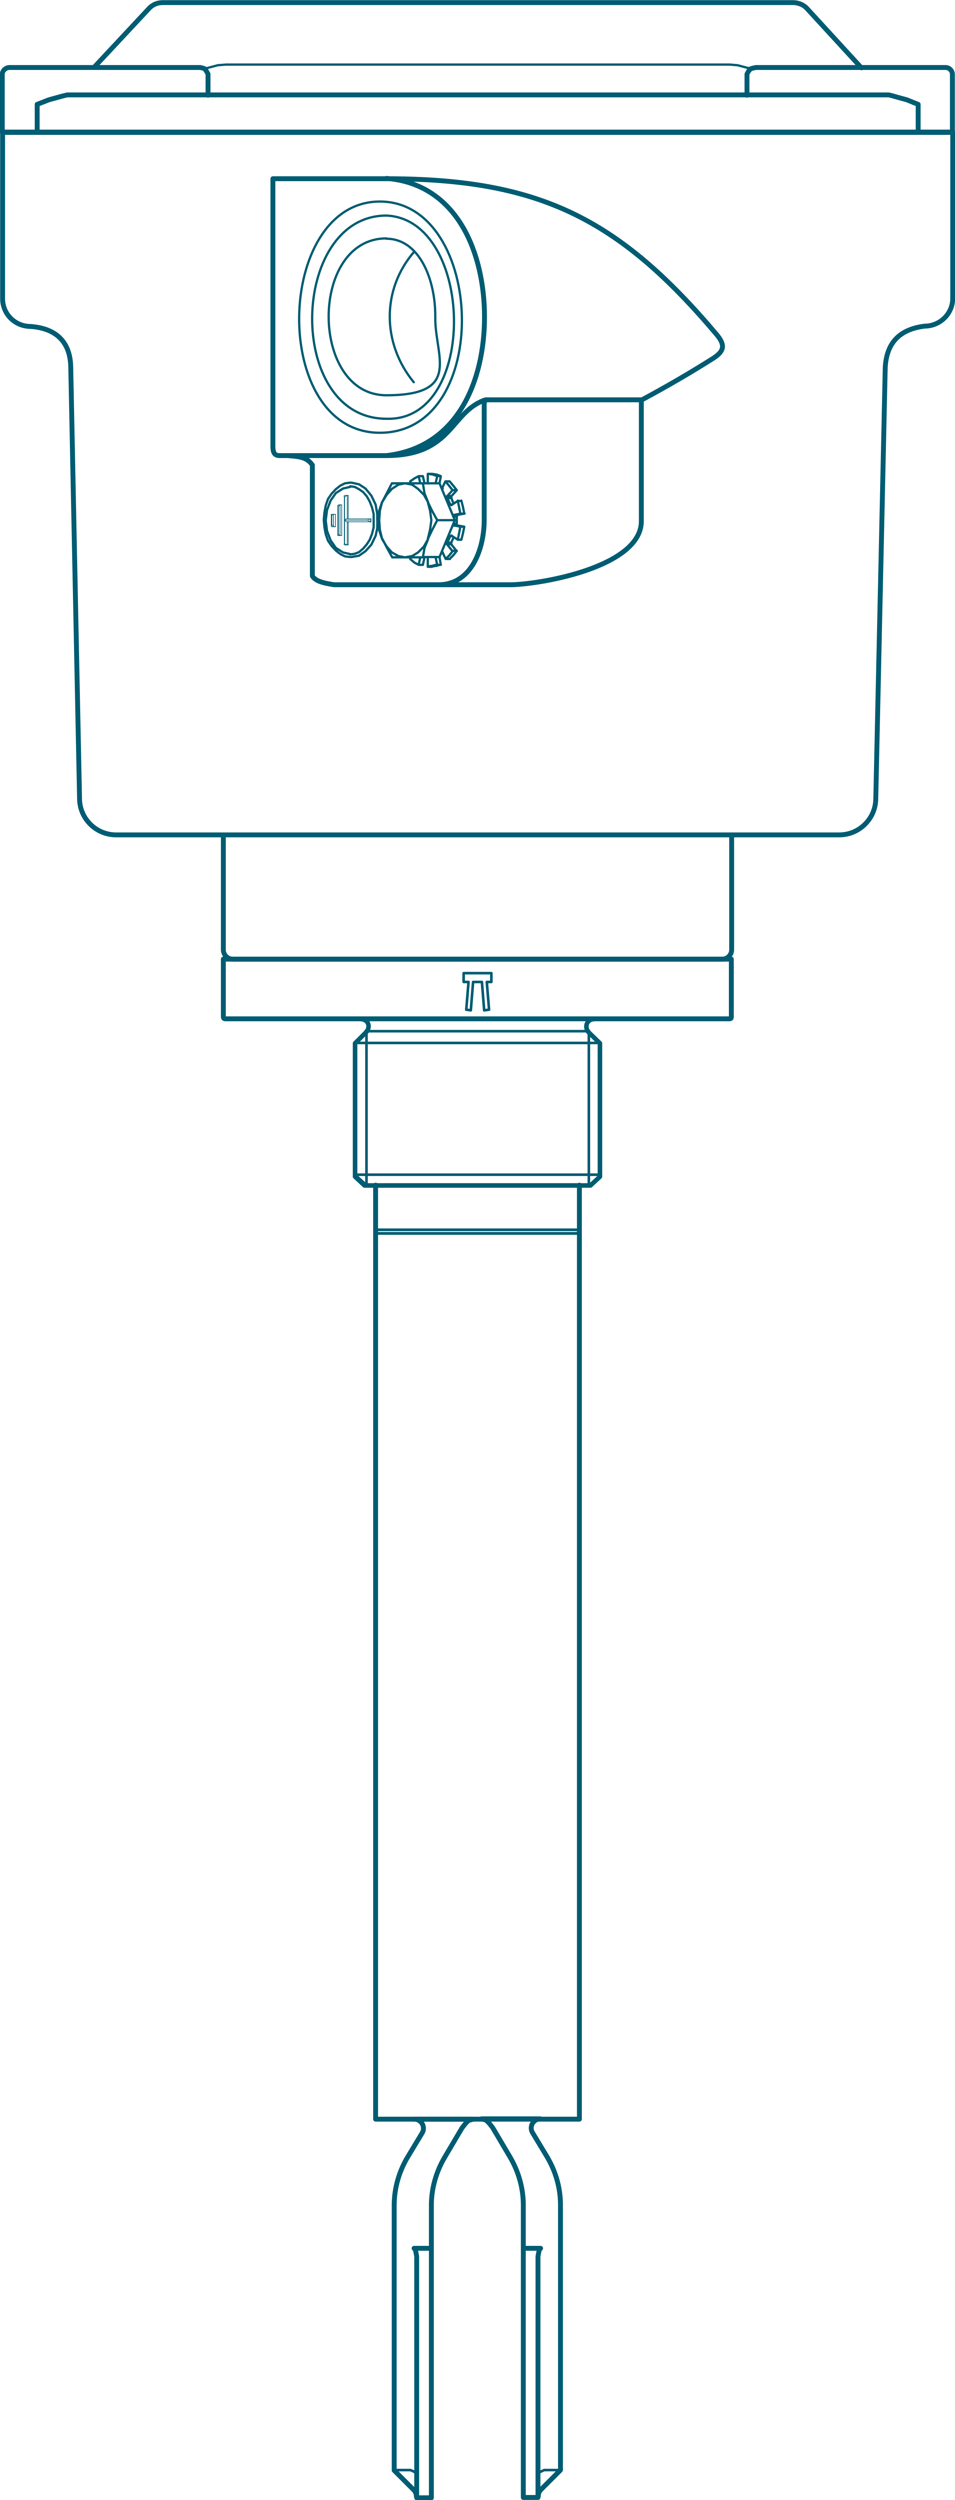 <?xml version="1.0" encoding="UTF-8"?>
<svg id="Livello_1" xmlns="http://www.w3.org/2000/svg" version="1.1" viewBox="0 0 292.9 766.6">
  <!-- Generator: Adobe Illustrator 29.0.0, SVG Export Plug-In . SVG Version: 2.1.0 Build 186)  -->
  <g>
    <path d="M118.5,139.7c22-2.5,30.1-23.1,30.1-42.5s-8.2-40.8-30.1-42.5M134.5,179.3c10.2,0,14-11.2,14-19.8v-35.1c0-1,0-.9.4-1.8M271.5,112.7c.4-7.3,4.1-11.7,12.1-12.7,4.7,0,8.6-3.8,8.6-8.5v-50.9H.8s0,51,0,51c0,4.7,3.8,8.5,8.6,8.5,7.9.6,12.2,4.8,12.3,12.6l2.7,132.3c.1,6.1,5.1,11,11.2,11h221.8c6.1,0,11.1-4.9,11.2-11l2.9-132.3h0ZM88.2,139.7c2.9.3,5.8.2,7.6,2.9v34c1,1.9,4.8,2.4,6.7,2.7h54.5c10-.3,39.7-5.7,39.7-19.5v-37.2M196.8,122.6h-47.9c-10.8,3.6-10,17.1-30.4,17.1h-32.8c-1.7,0-2-1.2-2-2.9V54.8h34.7c46.5,0,71.1,11.8,101.5,47.9,2.7,3.3,2,5-.9,7-7.4,4.7-14.5,8.8-22.3,13h0Z" style="fill: none; stroke: #005c72; stroke-linecap: round; stroke-linejoin: round; stroke-width: 1.5px;"/>
    <path d="M106.8,160v7M106.8,167.1h-.7M106.8,151.9v7.2M113.8,159.1v.9M113.8,160h-7M113.5,160v-.9M113.5,159.1h-7M106.5,159.1v-7.2M106.5,151.9h-.7M104.8,154.8v9.4M104.8,164.2h-.7M104.3,164.2v-9.4M104.3,154.8h-.5M102.9,161.5h-.7M102.9,157.7v3.8M101.8,161.5h.5M101.8,158.1v2.9M101.8,160.9l.4.4.2.2M102.3,161.5v-3.8M101.8,158.1l.4-.4h.2M101.8,160.9l-.2.4.2.2M101.8,160.9v-2.9M101.8,158.1l-.2-.4h.2M102.3,157.7h-.5M103.8,163.8v-8.6M103.8,155.2l-.2-.2.2-.2M103.8,163.8l-.2.4h.2M103.8,155.2l.4-.2.2-.2M103.8,155.2v8.6M103.8,163.8l.4.4h.2M103.8,164.2h.5M105.7,159.5v7.2M105.7,166.7l.4.2.4.2M106.5,167.1v-7M105.7,159.5l.4.4.4.2M105.7,166.7l-.2.2.2.2M105.7,167.1h.7M105.7,152.5l-.2-.4.2-.2M105.7,152.5l.4-.4.4-.2M105.7,152.5v7M105.7,159.5l.4-.4h.4M105.7,159.5h7M112.8,159.5l.4-.4h.4M112.8,159.5l.4.4.4.2M112.8,159.5h-7M106.5,160h7" style="fill: none; stroke: #005c72; stroke-linecap: round; stroke-linejoin: round; stroke-width: .2px;"/>
    <path d="M107.4,169.9l-2.2-.5-2.2-1.4-1.6-2.3-1.1-2.9-.4-3.2.4-3.2,1.1-2.9,1.6-2.3,2.2-1.4,2.2-.5M107.4,170.8l-1.6-.2-1.4-.7-1.4-1.1-1.3-1.4-1.1-1.6-.7-2-.4-2.2-.2-2.2.2-2.2.4-2.2.7-2,1.1-1.6,1.3-1.4,1.4-1.1,1.4-.7,1.6-.2h.4l2.3.5,2,1.3,1.8,2.2,1.3,2.7.5,2.9v1.8c.1,0,0,2.6,0,2.6l-.5,2.3-1.3,2.7-1.8,2-2,1.4-2.3.4M107.4,149.1l1.4.2,1.3.7,1.3.9,1.1,1.3.9,1.6.7,1.8.5,2v4.1l-.5,2-.7,1.8-.9,1.4-1.1,1.3-1.3,1.1-1.3.5-1.4.2" style="fill: none; stroke: #005c72; stroke-linecap: round; stroke-linejoin: round; stroke-width: .7px;"/>
    <path d="M101.6,161.3v-3.6M103.6,164.2v-9.2M105.6,166.9v-14.8M113.8,159.1h-.4M113.8,160h-.4M106.8,151.9h-.4M104.8,154.8h-.5M104.8,164.2h-.5M102.1,161.5h-.4M102.9,161.5h-.5M102.9,157.7h-.5M104.1,164.2h-.4M106.8,160h-.4M106.8,167.1h-.4M106.1,167.1h-.4M107.7,170.8h-.4" style="fill: none; stroke: #005c72; stroke-linecap: round; stroke-linejoin: round; stroke-width: .2px;"/>
    <path d="M138.4,152.7v-.5M138.4,152.1h-1.3M137.2,152.7v-.5M137.2,152.7h1.3M137.2,152.1l1.6-1.8h1.3l-1.6,1.8M138.7,154.7h-.6M137.2,152.7l.9,2,.4.2M139.1,154.4l-.7-1.7M133.6,148.2l.5-2.2h1.1l-.4,2.2M135.4,149.6l.4.2M128.9,148.2l-.5-2.2h1.3l.5,2.2M126,170.9l-.2.5M131.2,170.9v2.9h1.3M135.6,169.1l1.1,2.3h1.3M135.4,169.6l.4-.2M138.1,164.4l.4-.2M138.1,164.4h.6M138.4,164.2l2,1.3h1.1M138.4,166.9v-.5M138.4,166.4h-1.3M137.2,166.9v-.5M137.2,166.9h1.3M137.2,166.4l.9-2M138.4,166.4l.7-1.6M137.9,147.6h-1.3l-1.1,2.3M132.5,145.3h-1.3v2.9M125.8,147.6l.2.5M130.2,170.9l-.5,2.3h-1.3l.5-2.3M134.8,170.9l.4,2.3h-1.1l-.5-2.3M138.4,166.9l1.6,2h-1.3l-1.6-2M141.5,153.6h-1.1l-2,1.3M134.1,146l-1.4-.5-1.4-.2M128.4,146l-1.3.7-1.3.9M125.8,171.4l1.3,1.1,1.3.7M131.2,173.7l1.4-.2,1.4-.4M136.7,171.4l1.1-1.1,1.1-1.4M140.4,165.5l.4-2,.4-2M141.2,157.5l-.4-2-.4-2M138.8,150.3l-1.1-1.4-1.1-1.3M142.4,157.5l-.4-2-.5-2M141.5,165.5l.5-2,.4-2M137.9,171.4l1.1-1.1,1.1-1.4M132.5,173.7l1.4-.2,1.3-.4M135.2,146l-1.3-.5-1.4-.2M140.1,150.3l-1.1-1.4-1.1-1.3M141.2,161.5l-2-.4M139.2,157.9l2-.4h1.3M142.4,161.5h-1.3M142.4,157.5l-2.2.4M140.1,160.6v-2.2M140.2,161.1l2.2.4M139,161l.2.2M139,158.1l.2-.2M140.1,158.4l.2-.5M140.2,157.9h-1.1M139,158.4h1.1M140.2,161.1l-.2-.5M140.1,160.6h-1.1M139.2,161.1h1.1M139.5,159.5l-4.7,11.3h-5.2M134.8,148.2l4.7,11.3h-5.4M134.8,148.2h-10.6l2.2.4,1.8,1.3,1.8,1.8,1.3,2.3-1.1-2.7-.5-3.1M124.2,148.2l-2,.4-2,1.3-1.6,1.8-1.4,2.3,1.4-2.7,1.6-3.1h4ZM131.2,165.3l.7-2.9.4-2.9-.4-2.9-.7-2.7,1.3,2.7,1.6,2.9-1.6,3.1-1.3,2.7h0ZM124.2,170.9l2.2-.4,1.8-1.1,1.8-1.8,1.3-2.3-1.1,2.7-.5,2.9M124.2,170.9h5.4M120.3,170.9h4M117.2,165.3l1.4,2.3,1.6,1.8,2,1.1,2,.4M120.3,170.9l-1.6-2.9-1.4-2.7M117.2,165.3l-.9-2.7-.5-3.1.5-2.9.9-2.7-.7,2.7-.2,2.9.2,2.9.7,2.9h0ZM116.5,132.7c-33.7,0-32.3-70.9,0-70.9s34.8,70.9,0,70.9h0ZM118.5,66.1c-29.7,0-31,62.3,0,62.3,28.3,1,27-61.2,0-62.3h0ZM118.5,73.1c-23.7,0-23.5,48.1,0,48.1s14.8-12.1,15-24c.1-11.5-4.9-24-15-24h0ZM127.1,77.1c-10.2,11.7-9.9,28.3-.2,40.1M118.5,128.4h-1.1M230.3,21.1l-.7-.2-3.4-.9-2.5-.2H69.3l-2.5.2-3.4.9-.7.2" style="fill: none; stroke: #005c72; stroke-linecap: round; stroke-linejoin: round; stroke-width: .7px;"/>
    <path d="M63.8,29.2v-6.5s-.5-.9-.5-.9l-.5-.7-.5-.2-.9-.2H2.9c-1.1,0-2.2.9-2.2,2.1v17.7h291.4v-17.7c0-1.1-.9-2.1-2.1-2.1h-58.2l-.9.2-.7.2-.6.7-.5.9v6.5M28.8,20.7L45.7,2.6c1.1-1.2,2.6-1.8,4.2-1.8h193.4c1.6,0,3.2.7,4.2,1.8l16.7,18.2M281.6,40.5v-8.5l-3.5-1.4-4-1.1M11.4,40.5v-8.5l3.6-1.4,4-1.1,1.6-.4h252l1.6.4" style="fill: none; stroke: #005c72; stroke-linecap: round; stroke-linejoin: round; stroke-width: 1.5px;"/>
  </g>
  <g id="disegno">
    <path d="M224.4,256v35.2c0,1.5-1.2,2.9-2.8,2.9H71.3c-1.5,0-2.8-1.3-2.8-2.9v-35.2" style="fill: none; stroke: #005c72; stroke-linejoin: round; stroke-width: 1.5px;"/>
    <path d="M68.5,294.1v17.7c0,.3.2.6.5.6h154.8c.3,0,.5-.2.5-.5v-17.8H68.5Z" style="fill: none; stroke: #005c72; stroke-linejoin: round; stroke-width: 1.5px;"/>
    <polygon points="145.1 301.1 144.4 309.8 143 309.6 143.7 301.1 142.2 301.1 142.2 298.4 150.7 298.4 150.7 301.1 149.3 301.1 150 309.6 148.5 309.8 147.8 301.1 145.1 301.1" style="fill: none; stroke: #005c72; stroke-linecap: round; stroke-linejoin: round; stroke-width: .8px;"/>
  </g>
  <g>
    <g>
      <line x1="115.2" y1="378.2" x2="177.7" y2="378.2" style="fill: none; stroke: #005c72; stroke-linecap: round; stroke-linejoin: round; stroke-width: .8px;"/>
      <line x1="115.2" y1="377.1" x2="177.7" y2="377.1" style="fill: none; stroke: #005c72; stroke-linecap: round; stroke-linejoin: round; stroke-width: .8px;"/>
      <line x1="115.2" y1="377.1" x2="177.7" y2="377.1" style="fill: none; stroke: #005c72; stroke-linecap: round; stroke-linejoin: round; stroke-width: .8px;"/>
      <polyline points="115.2 377.1 115.2 378.2 177.7 378.2 177.7 377.1" style="fill: none; stroke: #005c72; stroke-linecap: round; stroke-linejoin: round; stroke-width: .8px;"/>
    </g>
    <g>
      <polyline points="115.2 363.4 115.2 649.8 177.7 649.8 177.7 363.4" style="fill: none; stroke: #005c72; stroke-linecap: round; stroke-linejoin: round; stroke-width: 1.5px;"/>
      <path d="M182.1,312.5c-.9,0-1.7.5-2.1,1.4-.3.8-.2,1.8.5,2.5h-.1c0,0,3.6,3.5,3.6,3.5v40.9l-2.9,2.7h-69.3l-2.9-2.7v-40.9l3.6-3.6h-.1c.6-.6.8-1.6.5-2.4s-1.2-1.4-2.1-1.4" style="fill: none; stroke: #005c72; stroke-linecap: round; stroke-linejoin: round; stroke-width: 1.4px;"/>
    </g>
    <polyline points="180.6 363.4 180.6 316.6 180.4 316.2 112.5 316.2 112.4 316.6 112.4 363.4 108.9 360.2 184 360.2 184 319.8 108.9 319.8" style="fill: none; stroke: #005c72; stroke-linecap: round; stroke-linejoin: round; stroke-width: .8px;"/>
  </g>
  <g>
    <path d="M132.2,706.1" style="fill: none; stroke: #005c72; stroke-linecap: round; stroke-linejoin: round; stroke-width: .2px;"/>
    <g>
      <polyline points="120.9 757.4 125.9 757.4 127.2 758 127.7 758.5" style="fill: none; stroke: #005c72; stroke-linecap: round; stroke-linejoin: round; stroke-width: .8px;"/>
      <polyline points="171.9 757.4 166.9 757.4 165.6 758 165.1 758.5" style="fill: none; stroke: #005c72; stroke-linecap: round; stroke-linejoin: round; stroke-width: .8px;"/>
    </g>
    <path d="M160.6,706.1" style="fill: none; stroke: #005c72; stroke-linecap: round; stroke-linejoin: round; stroke-width: .2px;"/>
    <g>
      <path d="M132.2,689.4h-5.2l.4.5.2.9.2,1.1v74h4.5v-89.7c0-5.2,1.5-10.4,4.2-14.9l5.2-8.8,1.1-1.4.9-.9,1.4-.4h-18c1,0,1.9.6,2.4,1.4.5.9.5,2,0,2.8l-4.4,7.3c-2.7,4.5-4.2,9.6-4.2,14.9v81.3s6,6,6,6c.5.5.8,1.2.8,2" style="fill: none; stroke: #005c72; stroke-linecap: round; stroke-linejoin: round; stroke-width: 1.5px;"/>
      <path d="M160.6,689.4h5.2s-.4.5-.4.5l-.2.9-.2,1.1v14.2s0,7,0,7v41.4s0,11.3,0,11.3h-4.5v-89.7c0-5.2-1.5-10.4-4.2-14.9l-5.2-8.8-1.1-1.4-.9-.9-1.4-.4h18c-1,0-1.9.6-2.4,1.4-.5.9-.5,2,0,2.8l4.4,7.3c2.7,4.5,4.2,9.6,4.2,14.9v81.3s-6,6-6,6c-.5.5-.8,1.2-.8,2" style="fill: none; stroke: #005c72; stroke-linecap: round; stroke-linejoin: round; stroke-width: 1.5px;"/>
    </g>
  </g>
</svg>